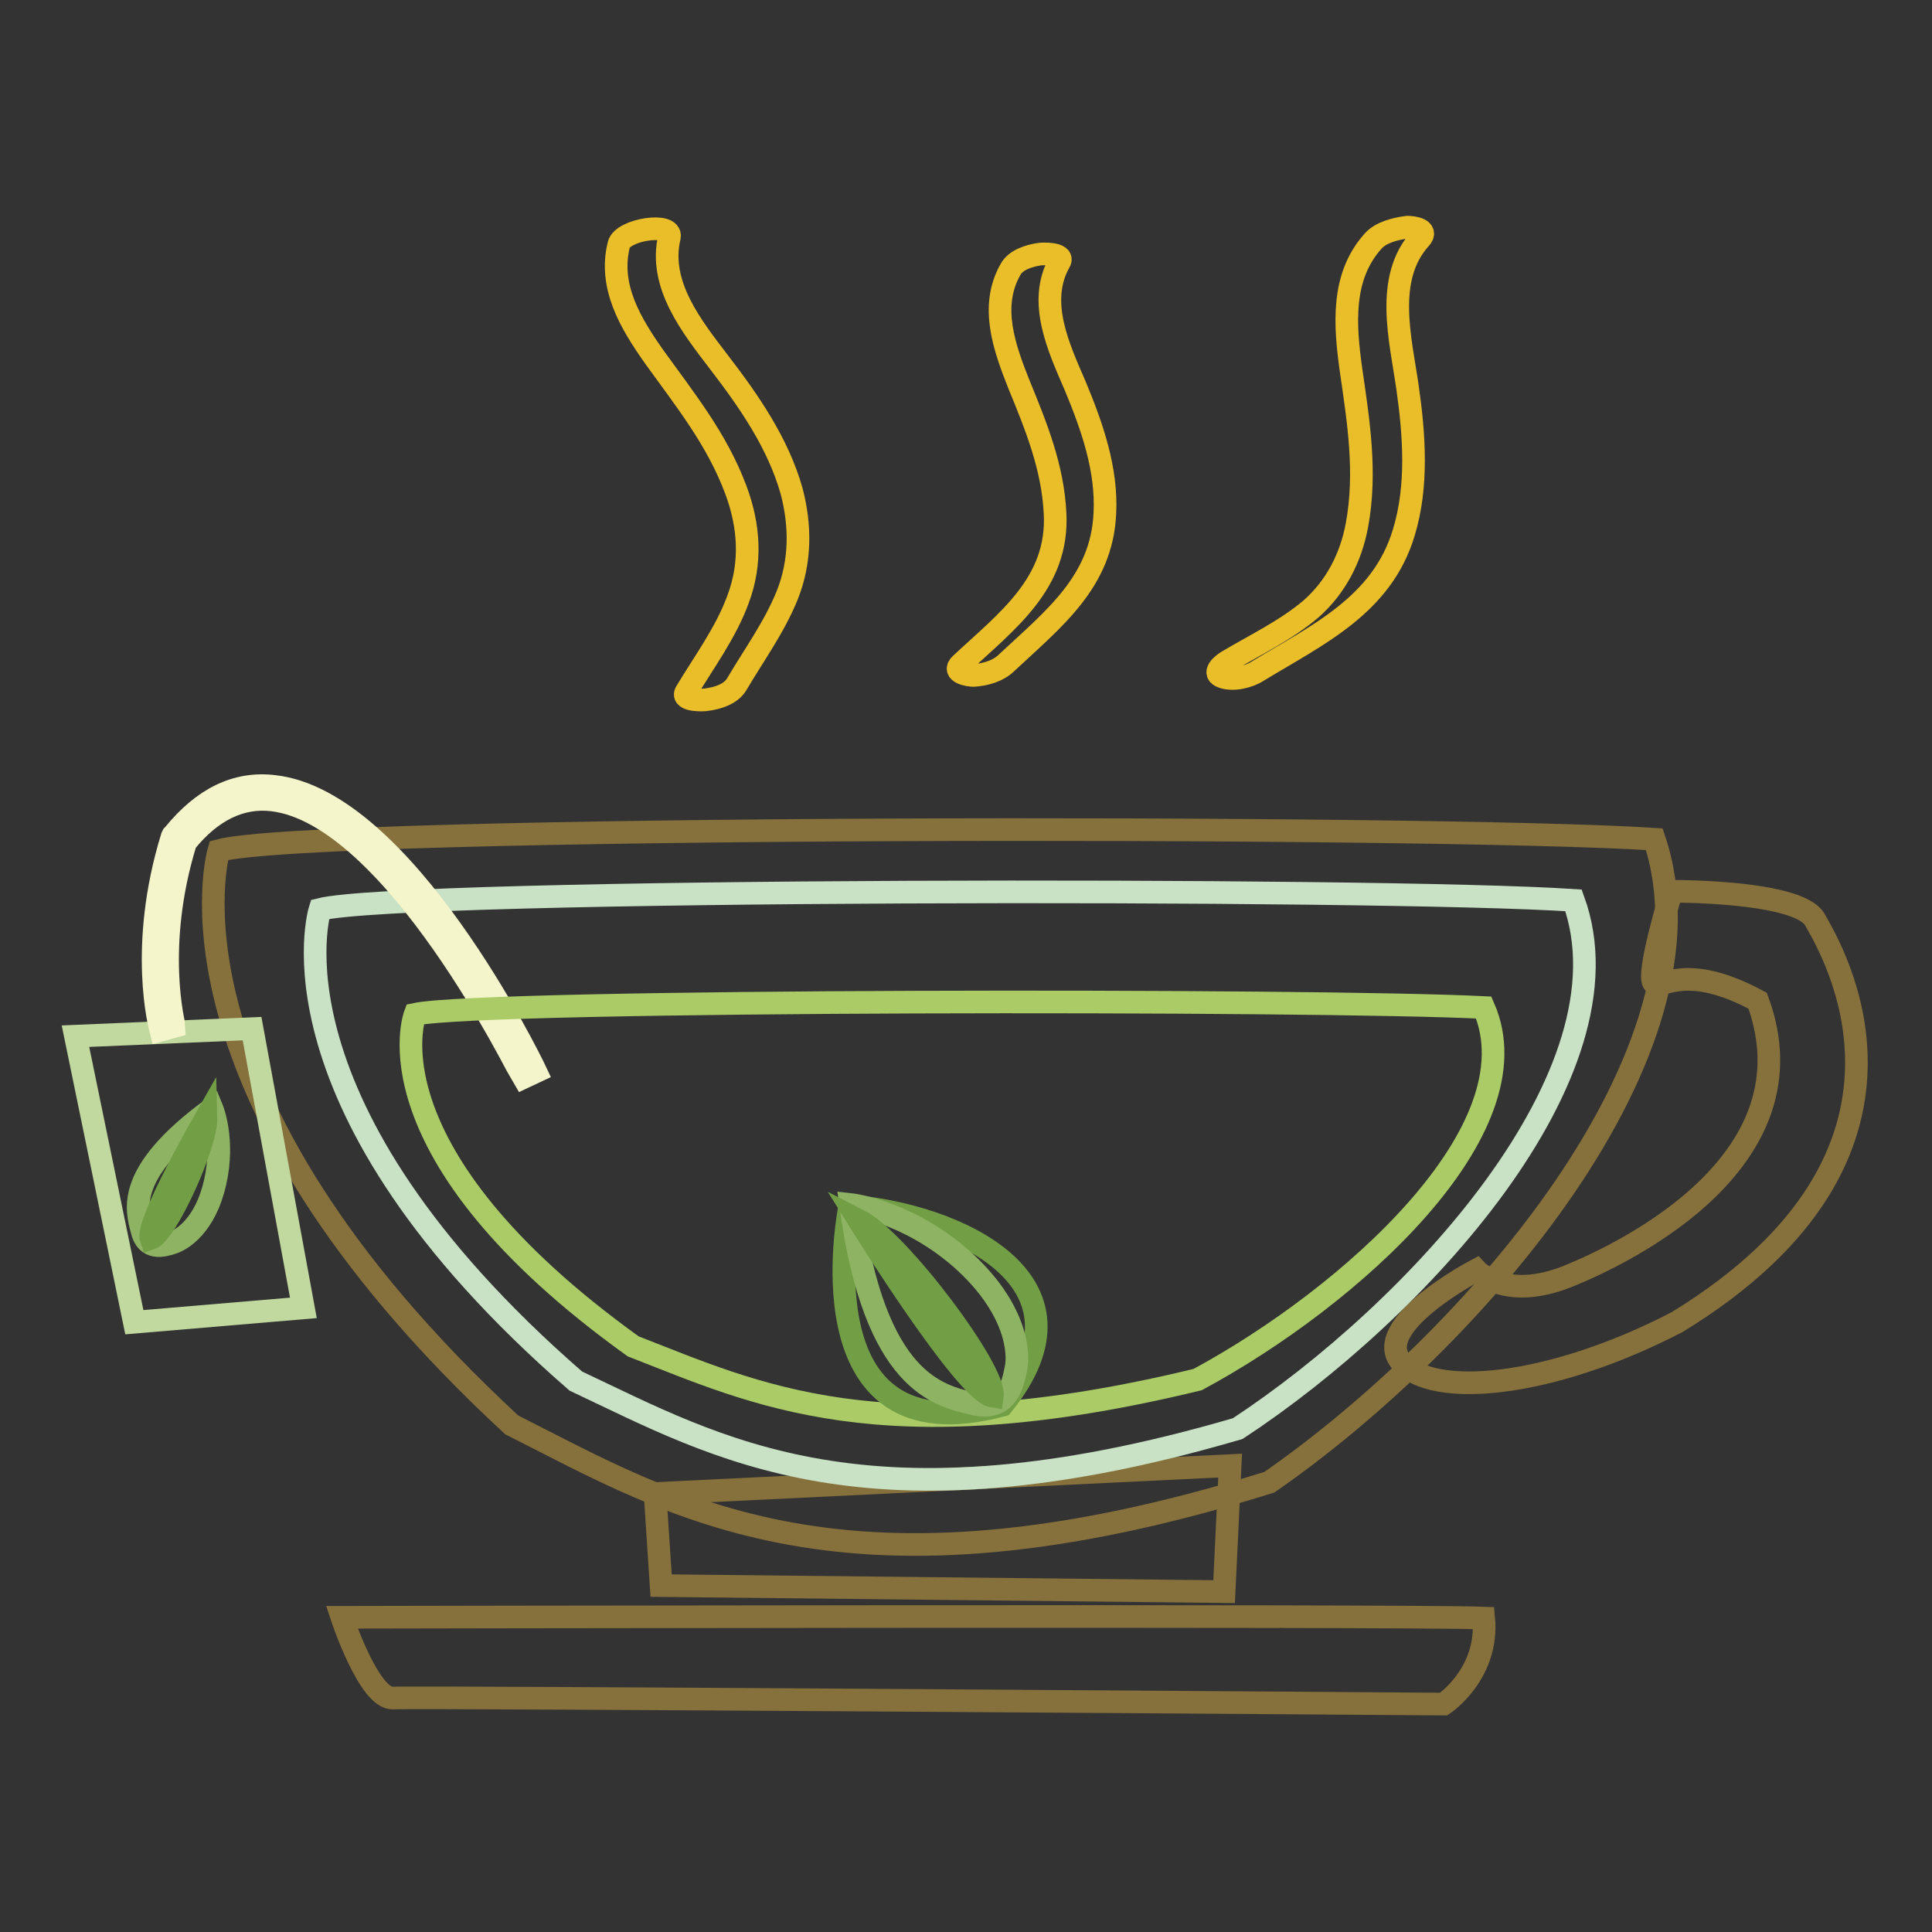 <?xml version="1.0" encoding="utf-8"?>
<!-- Svg Vector Icons : http://www.onlinewebfonts.com/icon -->
<!DOCTYPE svg PUBLIC "-//W3C//DTD SVG 1.1//EN" "http://www.w3.org/Graphics/SVG/1.1/DTD/svg11.dtd">
<svg version="1.1" xmlns="http://www.w3.org/2000/svg" xmlns:xlink="http://www.w3.org/1999/xlink" x="0px" y="0px" viewBox="0 0 256 256" enable-background="new 0 0 256 256" xml:space="preserve">
<rect x="0" y="0" width="256" height="256" fill="#333333" stroke="none"/>
<g> <path stroke-width="3" fill-opacity="0" stroke="#86703b"  d="M29,112.7c0,0-9.4,31.5,38.8,76.1c21.4,10.8,44.1,25.2,100.4,7.6c27.1-18.8,60.4-57.3,51-85.2 C190,109.3,41.7,109.3,29,112.7z"/> <path stroke-width="3" fill-opacity="0" stroke="#86703b"  d="M221.5,118.1c0,0,16.9-0.1,19,3.8c2.2,3.9,18.5,30.8-18.3,53.3c-16.8,8.7-32.3,10.1-36.5,5.3 c-4.2-4.8,9.9-12.2,9.9-12.2s3.8,4.2,12.2,0.8c8.4-3.4,32.8-15.6,25.1-36.5c-9.5-5.1-12.5-1.6-13.7-2.3 C218,129.5,221.5,118.1,221.5,118.1L221.5,118.1z M86.8,197.9l0.8,12.2l74.6,0.8l0.8-16.7L86.8,197.9z M45.3,214.3 c0,0,3.6,10.9,6.8,10.7c3.3-0.2,139.2,0.8,139.2,0.8s6-4,5.3-11.4C186.1,214,45.3,214.3,45.3,214.3z"/> <path stroke-width="3" fill-opacity="0" stroke="#c1d99e"  d="M10,137.3l23.4-1l6.8,37l-22.4,1.9L10,137.3z"/> <path stroke-width="3" fill-opacity="0" stroke="#eabe29"  d="M82,32.4c-1.4,5.6,1.6,10.5,4.7,14.9c4.1,5.7,8.3,10.9,10.8,17.6c1.8,4.8,2.1,9.7,0.3,14.5 c-1.6,4.4-4.5,8.3-6.9,12.3c-0.7,1.2,2.4,1.1,2.8,1c1.4-0.2,3.1-0.7,3.9-2c2.3-3.9,5-7.6,6.7-11.8c1.8-4.5,1.8-9.2,0.6-13.8 c-1.8-6.4-5.7-12-9.7-17.2c-3.5-4.6-8-10.2-6.5-16.5C89.1,29.4,82.5,30.4,82,32.4z M133.9,35.7c-2.8,4.9-0.8,10.4,1.1,15.2 c2.3,5.6,4.5,11,4.8,17.1c0.5,9.3-6.4,14.3-12.5,20c-1.2,1.1,1,1.5,1.7,1.5c1.6-0.1,3.3-0.6,4.4-1.7c6.2-5.8,12.6-10.7,13-19.8 c0.3-5.8-1.7-11.5-3.9-16.8c-2.2-5.1-5.1-11.2-2.1-16.5c0.7-1.2-2.4-1.1-2.8-1C136.4,33.9,134.6,34.4,133.9,35.7z M181.9,32 c-4.2,4.7-3.7,11.1-2.9,16.9c1,6.9,2.1,13.7,0.8,20.7c-0.8,4.3-2.8,8.2-6.1,11.1c-3.3,2.8-7.3,4.7-11,6.9c-0.7,0.4-2.2,1.6-0.7,2.1 c1.4,0.5,3.5,0,4.7-0.8c7.9-4.8,16.4-8.7,19.3-18.3c1.9-6.2,1.4-13,0.5-19.3c-0.9-6.3-3.1-14.4,1.7-19.7c1.1-1.2-0.9-1.5-1.7-1.5 C184.9,30.3,182.9,30.8,181.9,32L181.9,32z"/> <path stroke-width="3" fill-opacity="0" stroke="#c9e1c4"  d="M42.4,120.5c0,0-8.2,25.9,33.9,62.5c18.7,8.8,38.5,20.7,87.7,6.3c23.6-15.5,52.8-47.1,44.5-70 C182.9,117.6,53.5,117.7,42.4,120.5z"/> <path stroke-width="3" fill-opacity="0" stroke="#f5f5cb"  d="M69.3,142.8c-0.2-0.3-17.1-34.9-33.2-36.8c-4.2-0.5-8.1,1.4-11.5,5.6c-4.3,13.9-1.5,24.3-1.5,24.4l-1.8,0.5 c-0.1-0.4-3-11,1.5-25.6l0.1-0.2l0.1-0.1c3.9-4.8,8.3-7,13.3-6.4c17.2,1.9,34,36.3,34.7,37.8L69.3,142.8z"/> <path stroke-width="3" fill-opacity="0" stroke="#aacb66"  d="M55,134.4c0,0-7,18.2,28.9,44c16,6.2,32.8,14.6,74.8,4.4c20.2-10.9,45-33.1,37.9-49.3 C174.8,132.4,64.4,132.4,55,134.4z"/> <path stroke-width="3" fill-opacity="0" stroke="#729f45"  d="M112.6,159.8c0,0-6.9,33.7,20.2,26.4C146.3,169.6,126.5,160.9,112.6,159.8z"/> <path stroke-width="3" fill-opacity="0" stroke="#8db363"  d="M112.7,159.6c0,0,7.4,0.8,14.7,7.2c7.3,6.5,7.7,12.5,7.2,14.6c-0.4,2.1-1.2,5.7-5.7,4.6 C124.4,184.9,115.9,183.3,112.7,159.6L112.7,159.6z"/> <path stroke-width="3" fill-opacity="0" stroke="#729f45"  d="M113.8,161.7c0,0,14.1,22.7,17.7,23.3C132,181.6,119.1,164.4,113.8,161.7z"/> <path stroke-width="3" fill-opacity="0" stroke="#8db363"  d="M28.1,146.9c0,0,1.7,4.1,0.4,9.8c-1.3,5.7-4.4,7.6-5.7,8c-1.2,0.4-3.4,1-4-1.7 C18.1,160.3,16.5,155.4,28.1,146.9L28.1,146.9z"/> <path stroke-width="3" fill-opacity="0" stroke="#729f45"  d="M27.3,148.1c0,0-8,14-7.3,16C22,163.4,27.4,151.7,27.3,148.1z"/></g>
</svg>